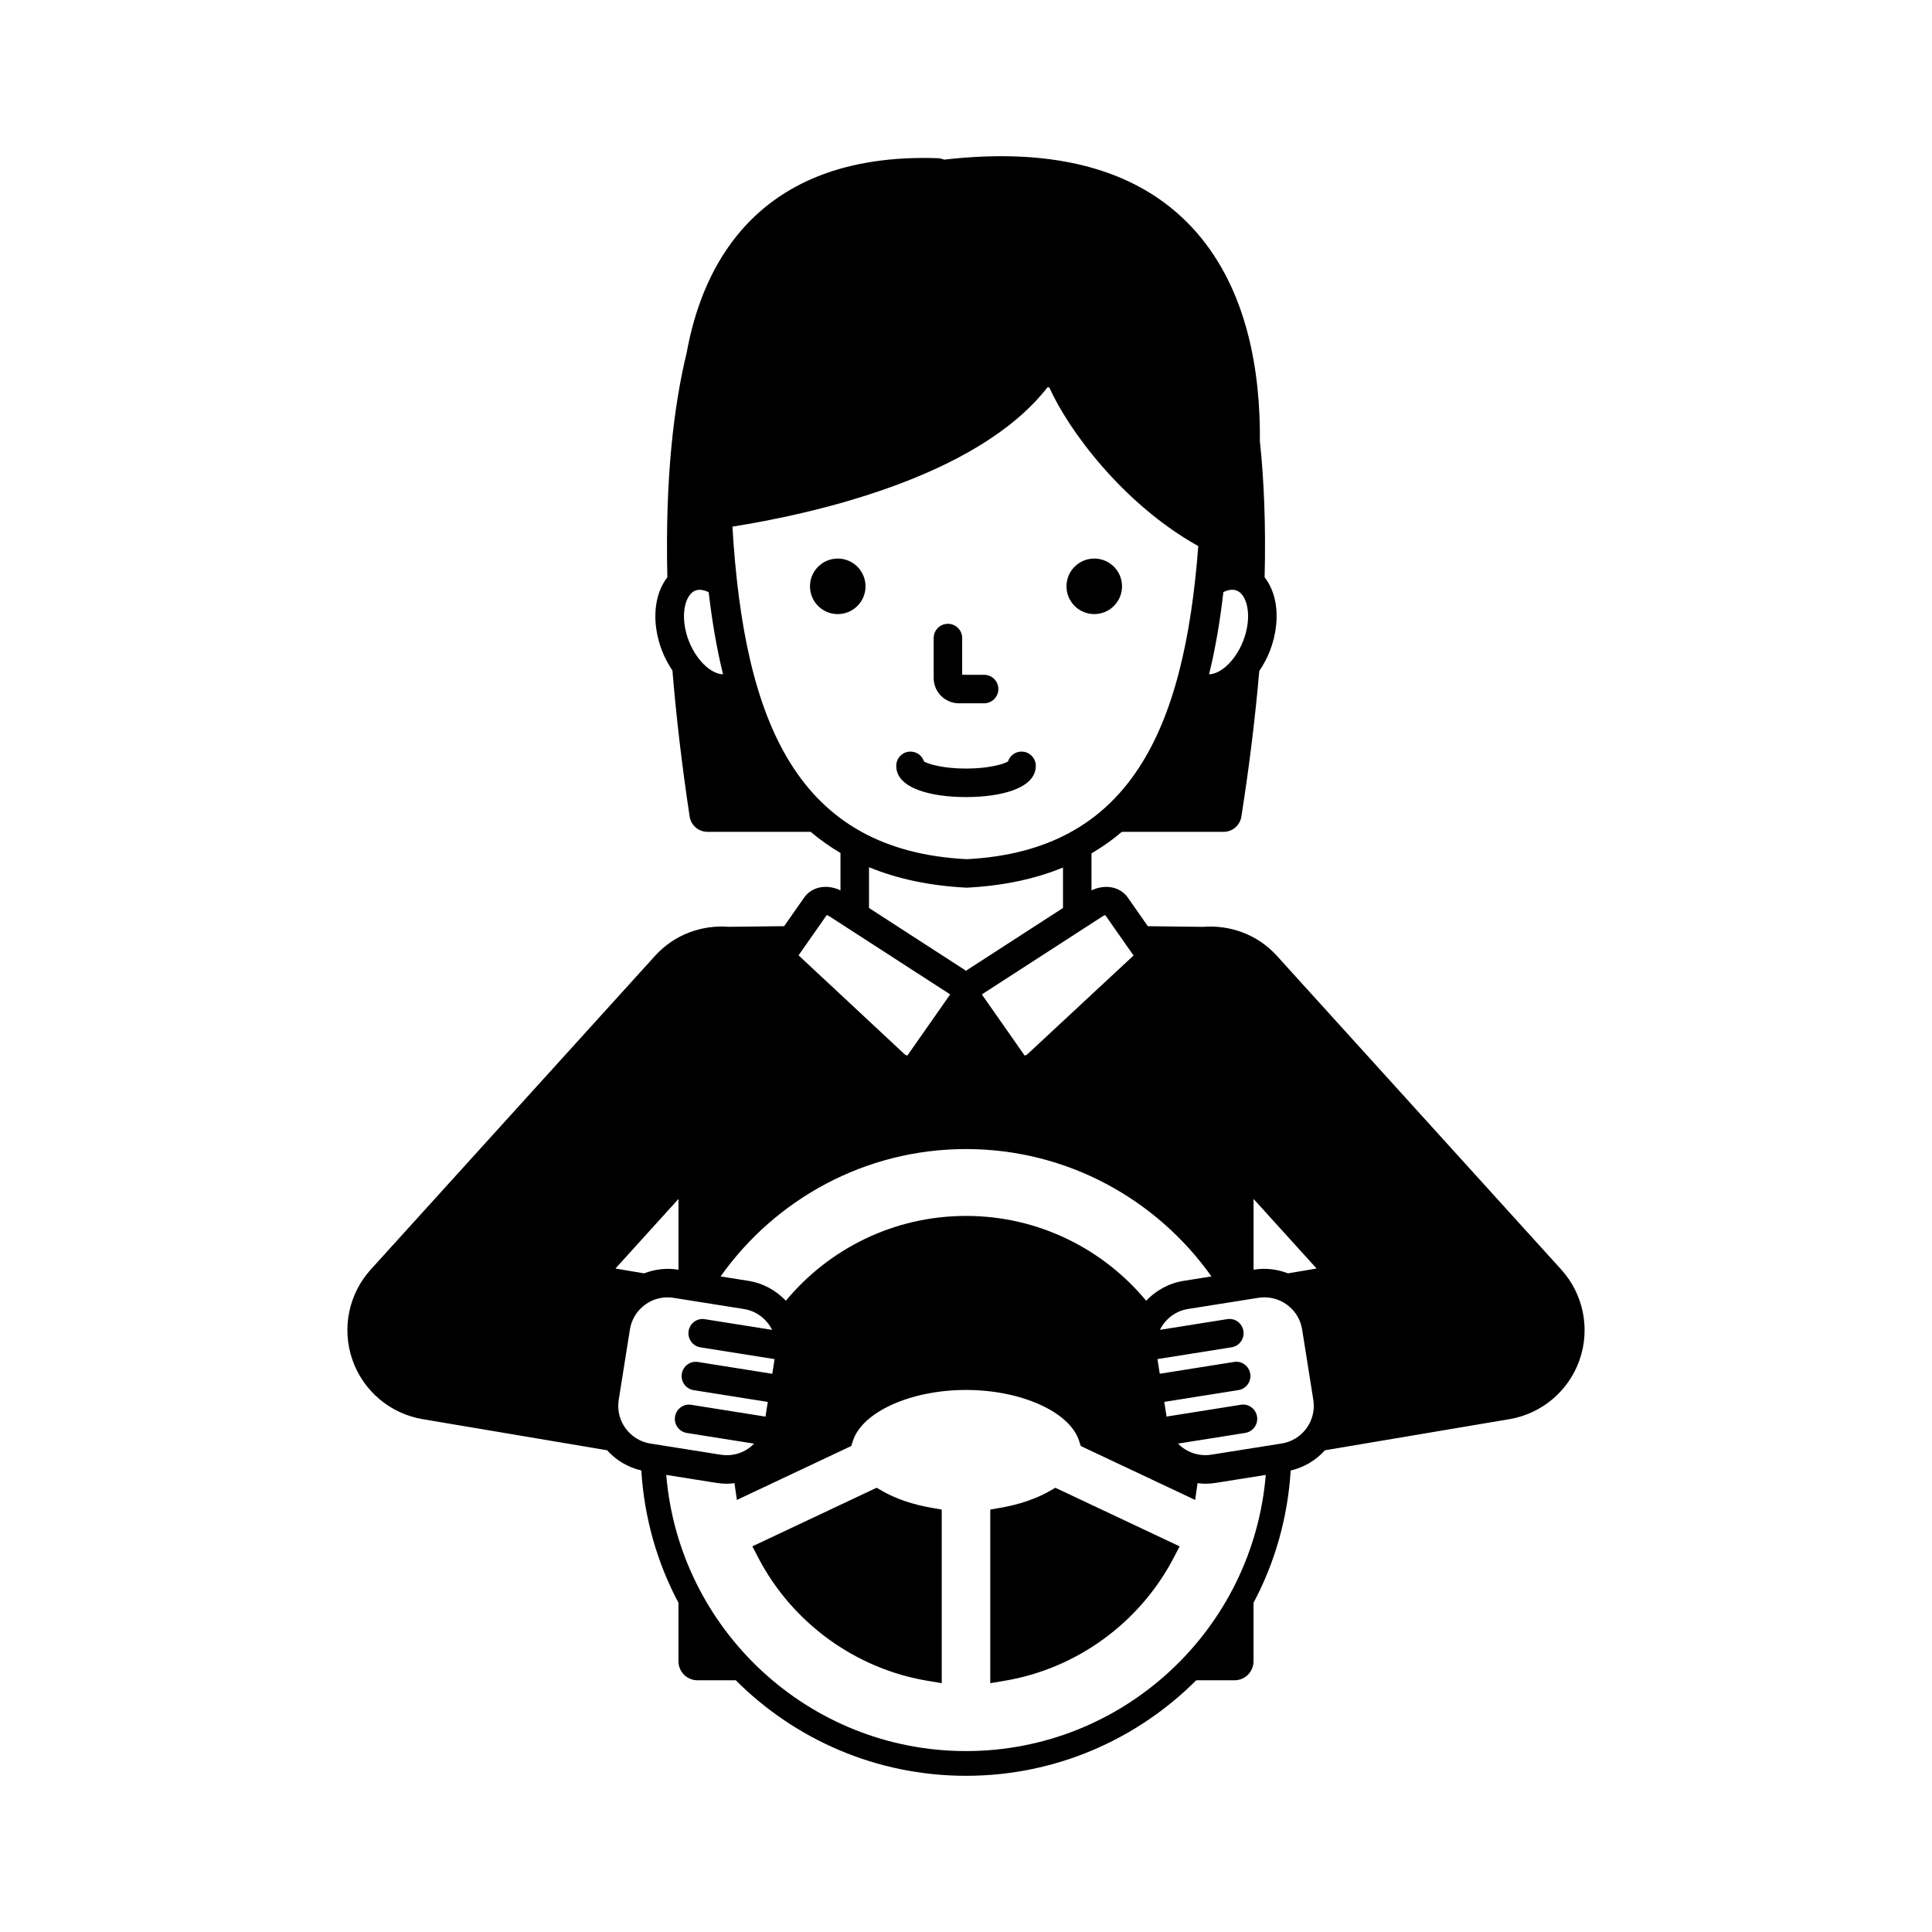 <?xml version="1.0" encoding="UTF-8"?>
<!-- Uploaded to: SVG Repo, www.svgrepo.com, Generator: SVG Repo Mixer Tools -->
<svg fill="#000000" width="800px" height="800px" version="1.1" viewBox="144 144 512 512" xmlns="http://www.w3.org/2000/svg">
 <path d="m423.68 538.27 32.934 15.527-1.574 3.019c-8.965 17.219-25.707 29.406-44.793 32.602l-3.816 0.641v-46.016l2.719-0.469c4.957-0.852 9.469-2.391 13.051-4.453zm138.94-33.93c-2.867 8.266-10.012 14.309-18.633 15.758l-48.871 8.238c-2.414 2.688-5.539 4.543-9.07 5.359-0.785 12.598-4.211 24.48-9.848 35.051v15.504c0 2.781-2.254 5.039-5.039 5.039h-10.148c-15.633 15.633-37.211 25.316-61.012 25.316-23.801 0-45.383-9.684-61.012-25.316h-10.148c-2.781 0-5.039-2.254-5.039-5.039v-15.508c-5.637-10.57-9.059-22.457-9.848-35.055-3.617-0.844-6.719-2.746-9.066-5.356l-48.871-8.238c-8.625-1.453-15.77-7.492-18.633-15.758-2.867-8.262-0.992-17.426 4.879-23.906l75.336-83.125c5.184-5.723 12.492-8.258 19.633-7.691l14.574-0.168 5.324-7.602c2.055-2.934 6.09-3.594 9.609-1.887v-9.914c-2.84-1.672-5.473-3.535-7.894-5.598h-27.348c-2.367 0-4.379-1.73-4.734-4.074-2.129-14.098-3.59-26.914-4.559-38.676-1.047-1.574-1.988-3.262-2.707-5.109-2.93-7.527-2.207-15.059 1.363-19.605-0.617-26.207 1.707-45.453 5.109-59.465 2.012-11.031 5.996-21.98 13.258-30.996 11.637-14.453 29.543-21.398 53.246-20.602 0.605 0.023 1.191 0.156 1.73 0.387 30.117-3.469 52.559 2.973 66.773 19.152 13.785 15.691 17.082 37.488 16.91 55.488 1.09 10.23 1.598 22.172 1.254 36.047 1.293 1.652 2.246 3.711 2.75 6.078 0.879 4.156 0.391 8.957-1.383 13.516-0.738 1.891-1.703 3.621-2.785 5.227-1.012 11.738-2.531 24.527-4.742 38.59-0.363 2.328-2.371 4.043-4.727 4.043l-26.953 0.004c-2.461 2.106-5.148 4.004-8.039 5.703v9.809c3.512-1.707 7.555-1.047 9.609 1.883l5.324 7.606 14.574 0.168c7.141-0.566 14.453 1.969 19.633 7.691l75.34 83.125c5.875 6.481 7.742 15.645 4.879 23.906zm-158.15-96.988c-0.105 0.07-0.188 0.137-0.254 0.203l11.32 16.172c0.195-0.023 0.508-0.121 0.781-0.383l28.043-26.082c0.016-0.016 0.031-0.031 0.043-0.043l-7.492-10.699c-0.137 0.02-0.344 0.078-0.574 0.227zm21.234-22.73v-10.715c-7.269 2.973-15.699 4.836-25.512 5.336-9.973-0.504-18.531-2.394-25.895-5.422v10.805l25.34 16.387c0.133 0.086 0.238 0.195 0.363 0.289 0.125-0.09 0.23-0.203 0.363-0.289zm38.711-61.926c1.406-0.023 2.785-0.809 3.586-1.375 2.242-1.598 4.234-4.32 5.461-7.477 1.23-3.152 1.609-6.504 1.031-9.199-0.453-2.125-1.457-3.637-2.762-4.144-0.977-0.383-2.219-0.227-3.527 0.41-0.859 7.535-2.082 14.844-3.789 21.785zm-128.8-0.004c-1.711-6.93-2.941-14.227-3.805-21.754-0.844-0.414-1.66-0.637-2.398-0.637-0.41 0-0.793 0.066-1.145 0.203-2.832 1.105-4.176 7.047-1.723 13.344 1.23 3.152 3.219 5.879 5.461 7.473 0.805 0.57 2.195 1.355 3.609 1.371zm64.582 49c43.012-2.199 57.633-33.855 61.359-82.969-20.137-11.25-34.555-31.004-39.473-42.047l-0.5-0.027c-18.691 24.082-62.996 33.664-83.484 36.914 3.106 52.055 17.266 85.852 62.098 88.129zm-44.57 25.48 28.051 26.168c0.277 0.254 0.59 0.355 0.789 0.383l11.32-16.168c-0.062-0.07-0.148-0.137-0.254-0.207l-31.871-20.609c-0.23-0.148-0.438-0.207-0.578-0.227zm-20.668 85.094 7.391 1.176c3.949 0.629 7.34 2.574 9.91 5.262 11.391-13.719 28.562-22.473 47.742-22.473 19.18 0 36.352 8.754 47.742 22.473 2.574-2.688 5.961-4.633 9.91-5.262l7.391-1.176c-14.465-20.387-38.199-33.754-65.043-33.754-26.84 0-50.578 13.367-65.043 33.754zm-27.863-2.094 7.586 1.281c2.84-1.082 5.902-1.48 9.004-0.98l0.121 0.02v-18.754zm9.262 46.383 18.668 2.965h0.004c2.668 0.422 5.332-0.215 7.516-1.801 0.469-0.34 0.887-0.73 1.285-1.137l-17.805-2.832c-2.062-0.324-3.465-2.262-3.141-4.324 0.328-2.062 2.269-3.492 4.324-3.133l19.648 3.125 0.617-3.891-19.652-3.125c-2.062-0.324-3.465-2.262-3.141-4.324 0.328-2.062 2.285-3.492 4.324-3.133l19.652 3.125 0.617-3.887-19.648-3.125c-2.062-0.324-3.465-2.262-3.141-4.324 0.328-2.062 2.273-3.5 4.324-3.133l17.805 2.832c-1.402-2.84-4.098-4.992-7.457-5.527l-18.668-2.965c-0.539-0.082-1.078-0.129-1.609-0.129-2.109 0-4.164 0.664-5.906 1.93-2.184 1.586-3.617 3.926-4.043 6.59l-2.969 18.672c-0.867 5.484 2.894 10.676 8.395 11.551zm163.08 8.316-13.262 2.109c-0.941 0.152-1.879 0.227-2.812 0.227-0.672 0-1.336-0.082-2-0.156-0.004 0.023-0.004 0.043-0.008 0.066l-0.629 4.383-30.316-14.293-0.438-1.359c-2.469-7.695-15.352-13.496-29.969-13.496-14.613 0-27.5 5.801-29.973 13.5l-0.434 1.352-30.316 14.293-0.629-4.383c-0.004-0.023-0.004-0.043-0.008-0.066-0.664 0.074-1.324 0.156-1.996 0.156-0.934 0-1.871-0.074-2.812-0.227l-13.27-2.109c3.367 40.91 37.676 73.184 79.441 73.184 41.758 0.004 76.062-32.27 79.43-73.18zm12.605-19.879-2.965-18.668c-0.793-4.969-5.098-8.516-9.973-8.516-0.523 0-1.055 0.039-1.59 0.121l-18.668 2.965c-3.359 0.535-6.055 2.688-7.457 5.527l17.805-2.832c2.07-0.363 4 1.074 4.324 3.133 0.328 2.062-1.074 4-3.133 4.324l-19.652 3.125 0.617 3.887 19.652-3.125c2.062-0.363 4 1.074 4.324 3.133 0.328 2.062-1.074 4-3.133 4.324l-19.656 3.125 0.617 3.891 19.652-3.125c2.078-0.363 4 1.074 4.324 3.133 0.328 2.062-1.074 4-3.133 4.324l-17.816 2.832c2.203 2.258 5.422 3.461 8.805 2.938l18.668-2.965c5.5-0.871 9.262-6.055 8.387-11.551zm0.871-34.82-16.707-18.438v18.754l0.117-0.02c3.168-0.512 6.227-0.078 9.012 0.98zm-115.12 58.949-1.484-0.852-32.926 15.527 1.57 3.019c8.961 17.219 25.711 29.406 44.797 32.602l3.816 0.641v-46.008l-2.715-0.473c-4.961-0.855-9.477-2.394-13.059-4.457zm56.195-232.38c4.062 0 7.359-3.293 7.359-7.359 0-4.062-3.293-7.359-7.359-7.359-4.062 0-7.359 3.293-7.359 7.359s3.297 7.359 7.359 7.359zm-35.859 23.641h6.668c2.086 0 3.777-1.691 3.777-3.777 0-2.086-1.691-3.777-3.777-3.777l-5.812-0.004v-9.734c0-2.086-1.691-3.777-3.777-3.777s-3.777 1.691-3.777 3.777v10.594c-0.004 3.691 3.004 6.699 6.699 6.699zm-32.117-38.355c-4.062 0-7.359 3.293-7.359 7.359 0 4.062 3.293 7.359 7.359 7.359 4.062 0 7.359-3.293 7.359-7.359s-3.293-7.359-7.359-7.359zm52.484 54.93c0-2.086-1.691-3.777-3.777-3.777-1.688 0-3.113 1.102-3.602 2.629-1.262 0.746-5.234 1.871-11.113 1.871s-9.855-1.125-11.121-1.871c-0.488-1.523-1.914-2.629-3.598-2.629-2.086 0-3.777 1.691-3.777 3.777 0 6.102 9.555 8.277 18.496 8.277 8.938 0 18.492-2.172 18.492-8.277z"/>
</svg>